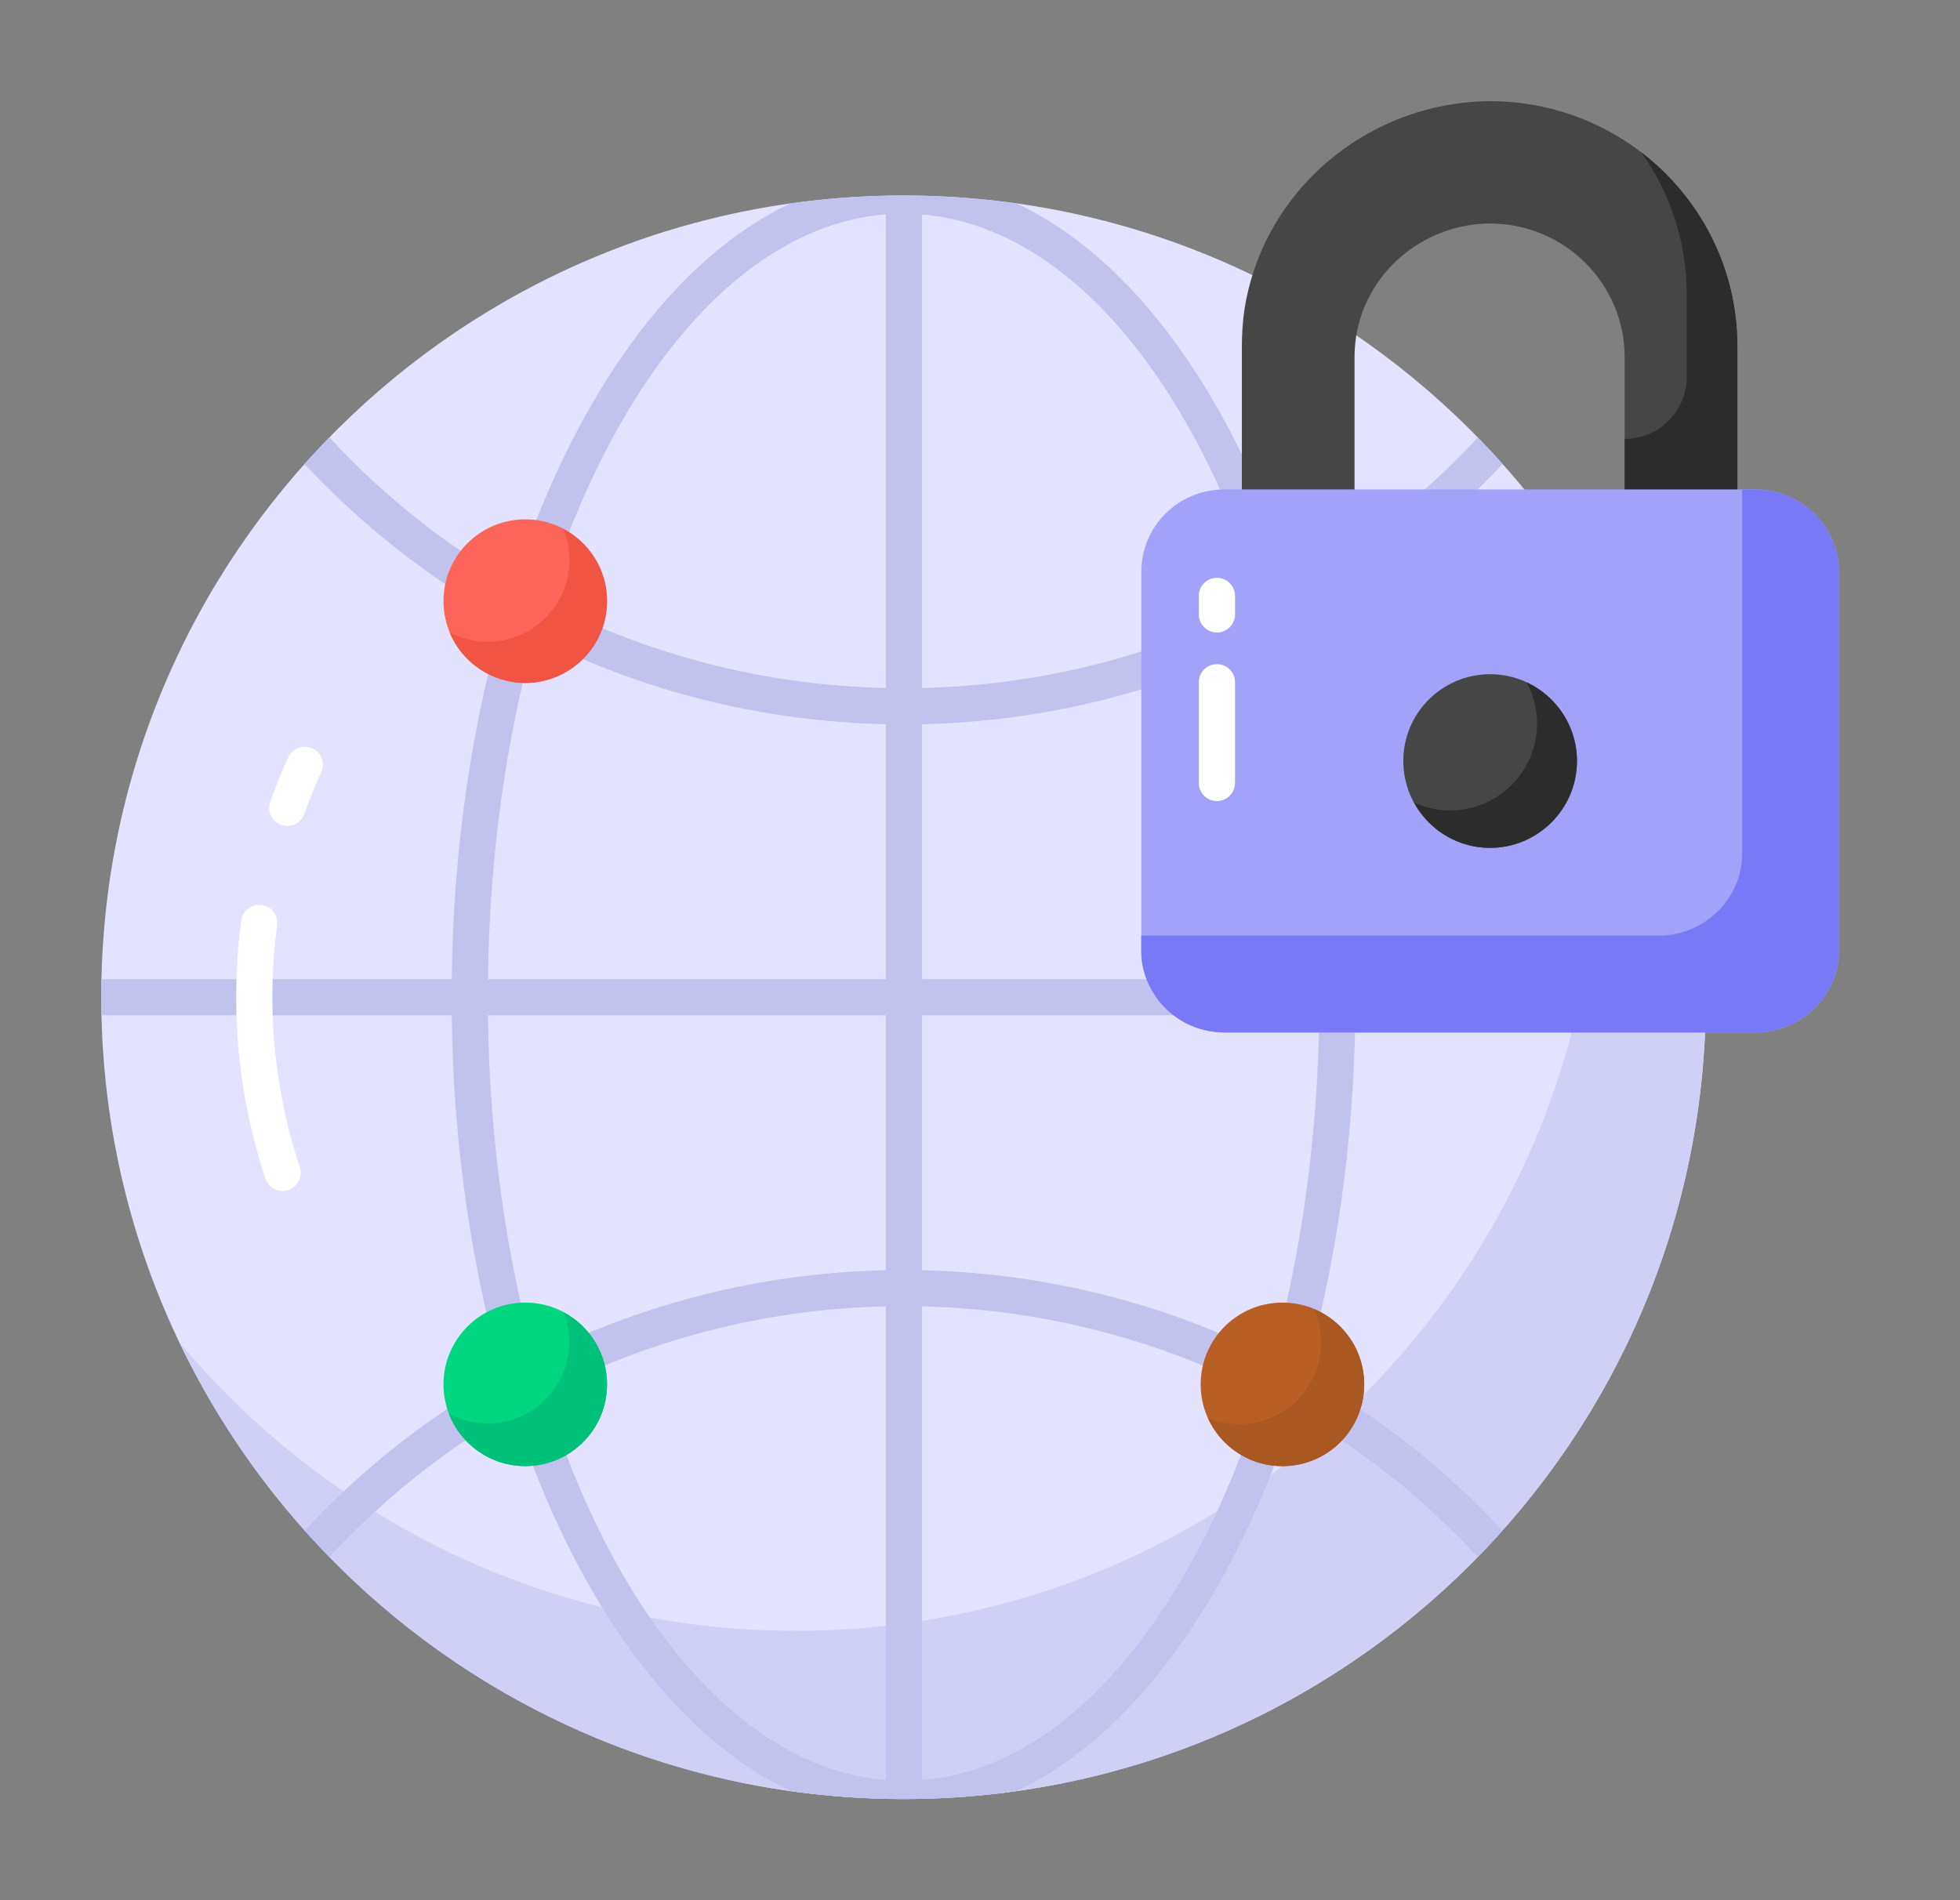 <svg width="33" height="32" viewBox="0 0 33 32" fill="none" xmlns="http://www.w3.org/2000/svg">
<rect x="0" y="0" width="33" height="32" fill="#808080" stroke="none"/>
<path d="M28.721 16.788C28.721 24.253 22.666 30.296 15.213 30.296C7.761 30.296 1.705 24.253 1.705 16.788C1.705 9.336 7.761 3.292 15.213 3.292C22.666 3.292 28.721 9.336 28.721 16.788Z" fill="#E4E3FF"/>
<path d="M28.721 16.787C28.721 24.252 22.667 30.297 15.214 30.297C9.84 30.297 5.19 27.152 3.018 22.6C5.495 25.571 9.227 27.463 13.395 27.463C20.848 27.463 26.902 21.418 26.902 13.954C26.902 11.876 26.433 9.91 25.589 8.152C27.545 10.492 28.721 13.502 28.721 16.787Z" fill="#D0D0F7"/>
<path d="M28.718 17.098C28.721 16.994 28.721 16.891 28.721 16.787C28.721 16.687 28.721 16.586 28.718 16.489H22.822C22.795 14.31 22.49 12.254 21.966 10.435C23.209 9.734 24.333 8.85 25.299 7.814C25.165 7.662 25.025 7.513 24.882 7.367C23.983 8.335 22.938 9.17 21.783 9.838C20.772 6.705 19.099 4.353 17.116 3.427C16.494 3.339 15.86 3.293 15.214 3.293C14.568 3.293 13.932 3.339 13.307 3.427C11.323 4.359 9.654 6.705 8.642 9.838C7.488 9.17 6.443 8.338 5.547 7.367C5.404 7.513 5.263 7.662 5.126 7.814C6.095 8.85 7.22 9.734 8.46 10.435C7.936 12.254 7.631 14.31 7.606 16.489H1.708C1.705 16.586 1.705 16.687 1.705 16.787C1.705 16.891 1.705 16.994 1.708 17.098H7.606C7.631 19.279 7.939 21.333 8.46 23.155C7.216 23.853 6.092 24.739 5.129 25.775C5.267 25.928 5.404 26.077 5.547 26.22C6.443 25.251 7.488 24.416 8.642 23.752C9.657 26.887 11.33 29.236 13.316 30.163C13.938 30.251 14.572 30.297 15.214 30.297C15.857 30.297 16.491 30.251 17.109 30.163C19.096 29.236 20.769 26.887 21.783 23.752C22.938 24.416 23.983 25.251 24.882 26.22C25.025 26.077 25.162 25.928 25.296 25.775C24.333 24.739 23.209 23.853 21.966 23.155C22.487 21.333 22.795 19.279 22.819 17.098H28.718ZM14.916 29.977C12.469 29.782 10.345 27.213 9.176 23.463C10.903 22.57 12.85 22.046 14.916 22V29.977ZM14.916 21.391C12.792 21.437 10.784 21.964 8.999 22.866C8.521 21.132 8.24 19.176 8.216 17.098H14.916V21.391ZM14.916 16.489H8.216C8.24 14.414 8.521 12.455 8.999 10.721C10.784 11.626 12.792 12.15 14.916 12.196V16.489ZM14.916 11.586C12.85 11.541 10.9 11.02 9.173 10.127C10.342 6.376 12.469 3.805 14.916 3.61V11.586ZM15.525 3.613C17.966 3.814 20.086 6.382 21.253 10.127C19.529 11.017 17.585 11.538 15.525 11.586V3.613ZM15.525 29.977V22C17.585 22.049 19.529 22.57 21.253 23.463C20.083 27.207 17.966 29.776 15.525 29.977ZM21.427 22.866C19.644 21.964 17.643 21.44 15.525 21.391V17.098H22.213C22.185 19.173 21.905 21.132 21.427 22.866ZM15.525 16.489V12.196C17.643 12.15 19.644 11.623 21.427 10.721C21.908 12.455 22.185 14.414 22.213 16.489H15.525Z" fill="#C2C2EF"/>
<path d="M22.969 23.313C22.969 24.074 22.354 24.69 21.592 24.69C20.83 24.69 20.215 24.074 20.215 23.313C20.215 22.554 20.83 21.936 21.592 21.936C22.354 21.936 22.969 22.554 22.969 23.313Z" fill="#B75F25"/>
<path d="M22.969 23.313C22.969 24.075 22.353 24.691 21.592 24.691C21.031 24.691 20.553 24.358 20.337 23.88C20.498 23.947 20.678 23.984 20.867 23.984C21.628 23.984 22.244 23.368 22.244 22.607C22.244 22.409 22.201 22.216 22.125 22.046C22.622 22.253 22.969 22.744 22.969 23.313Z" fill="#AA5821"/>
<path d="M21.019 4.877C21.46 3.066 23.115 1.726 25.077 1.703C27.398 1.703 29.251 3.561 29.251 5.832V8.705H27.354V6.015C27.354 4.778 26.344 3.763 25.077 3.763C23.944 3.778 22.998 4.596 22.831 5.675C22.816 5.783 22.806 5.896 22.806 6.015V8.705H20.909V5.832C20.909 5.62 20.924 5.409 20.953 5.207C20.971 5.095 20.993 4.985 21.019 4.877Z" fill="#474646"/>
<path d="M29.252 5.831V8.706H27.354V7.391C27.931 7.391 28.399 6.923 28.399 6.346V4.954C28.399 4.065 28.115 3.239 27.631 2.562C28.619 3.32 29.252 4.504 29.252 5.831Z" fill="#2D2C2C"/>
<path d="M30.962 9.636V16.017C30.962 16.771 30.319 17.388 29.555 17.388H20.622C20.139 17.388 19.717 17.153 19.464 16.793C19.309 16.572 19.216 16.305 19.216 16.017V9.636C19.216 8.859 19.837 8.242 20.622 8.242H29.555C30.319 8.242 30.962 8.859 30.962 9.636Z" fill="#A2A2F9"/>
<path d="M20.489 10.652C20.32 10.652 20.184 10.515 20.184 10.347V10.035C20.184 9.867 20.32 9.73 20.489 9.73C20.657 9.73 20.794 9.867 20.794 10.035V10.347C20.794 10.515 20.657 10.652 20.489 10.652ZM20.489 13.49C20.32 13.49 20.184 13.354 20.184 13.185V11.489C20.184 11.321 20.32 11.185 20.489 11.185C20.657 11.185 20.794 11.321 20.794 11.489V13.185C20.794 13.354 20.657 13.49 20.489 13.49Z" fill="white"/>
<path d="M26.551 12.815C26.551 13.623 25.892 14.277 25.089 14.277C24.281 14.277 23.627 13.623 23.627 12.815C23.627 12.008 24.281 11.354 25.089 11.354C25.892 11.354 26.551 12.008 26.551 12.815Z" fill="#474646"/>
<path d="M26.551 12.814C26.551 13.623 25.893 14.279 25.089 14.279C24.535 14.279 24.054 13.97 23.808 13.514C23.994 13.601 24.199 13.648 24.415 13.648C25.221 13.648 25.879 12.995 25.879 12.186C25.879 11.935 25.816 11.694 25.701 11.489C26.201 11.719 26.551 12.227 26.551 12.814Z" fill="#2D2C2C"/>
<path d="M30.961 9.636V16.015C30.961 16.771 30.318 17.387 29.556 17.387H20.623C20.138 17.387 19.718 17.152 19.465 16.793C19.31 16.57 19.215 16.305 19.215 16.015V15.757H27.926C28.688 15.757 29.331 15.141 29.331 14.386V8.243H29.556C30.318 8.243 30.961 8.859 30.961 9.636Z" fill="#7979F7"/>
<path d="M10.221 10.123C10.221 10.882 9.603 11.5 8.844 11.5C8.082 11.5 7.467 10.882 7.467 10.123C7.467 9.362 8.082 8.746 8.844 8.746C9.603 8.746 10.221 9.362 10.221 10.123Z" fill="#FC6559"/>
<path d="M10.221 10.124C10.221 10.883 9.603 11.501 8.844 11.501C8.268 11.501 7.778 11.148 7.57 10.651C7.762 10.752 7.979 10.809 8.21 10.809C8.969 10.809 9.587 10.191 9.587 9.432C9.587 9.247 9.551 9.067 9.481 8.905C9.919 9.134 10.221 9.594 10.221 10.124Z" fill="#F05543"/>
<path d="M10.221 23.313C10.221 24.074 9.603 24.69 8.844 24.69C8.082 24.69 7.467 24.074 7.467 23.313C7.467 22.554 8.082 21.936 8.844 21.936C9.603 21.936 10.221 22.554 10.221 23.313Z" fill="#00D67F"/>
<path d="M10.221 23.313C10.221 24.075 9.603 24.69 8.844 24.69C8.259 24.69 7.759 24.325 7.558 23.81C7.753 23.913 7.976 23.971 8.21 23.971C8.969 23.971 9.587 23.356 9.587 22.594C9.587 22.421 9.554 22.253 9.493 22.101C9.926 22.332 10.221 22.789 10.221 23.313Z" fill="#00C179"/>
<path d="M4.757 20.056C4.63 20.056 4.511 19.975 4.468 19.847C4.142 18.862 3.977 17.833 3.977 16.79C3.977 16.36 4.006 15.927 4.062 15.502C4.084 15.335 4.236 15.219 4.404 15.24C4.571 15.262 4.688 15.415 4.666 15.582C4.613 15.98 4.586 16.387 4.586 16.79C4.586 17.768 4.741 18.732 5.047 19.655C5.1 19.815 5.013 19.988 4.853 20.04C4.821 20.051 4.789 20.056 4.757 20.056Z" fill="white"/>
<path d="M4.837 13.909C4.802 13.909 4.768 13.903 4.734 13.891C4.575 13.834 4.493 13.66 4.55 13.501C4.641 13.249 4.743 12.997 4.855 12.752C4.925 12.6 5.105 12.531 5.259 12.602C5.412 12.672 5.479 12.853 5.409 13.006C5.304 13.235 5.208 13.471 5.123 13.708C5.079 13.832 4.962 13.909 4.837 13.909Z" fill="white"/>
</svg>
